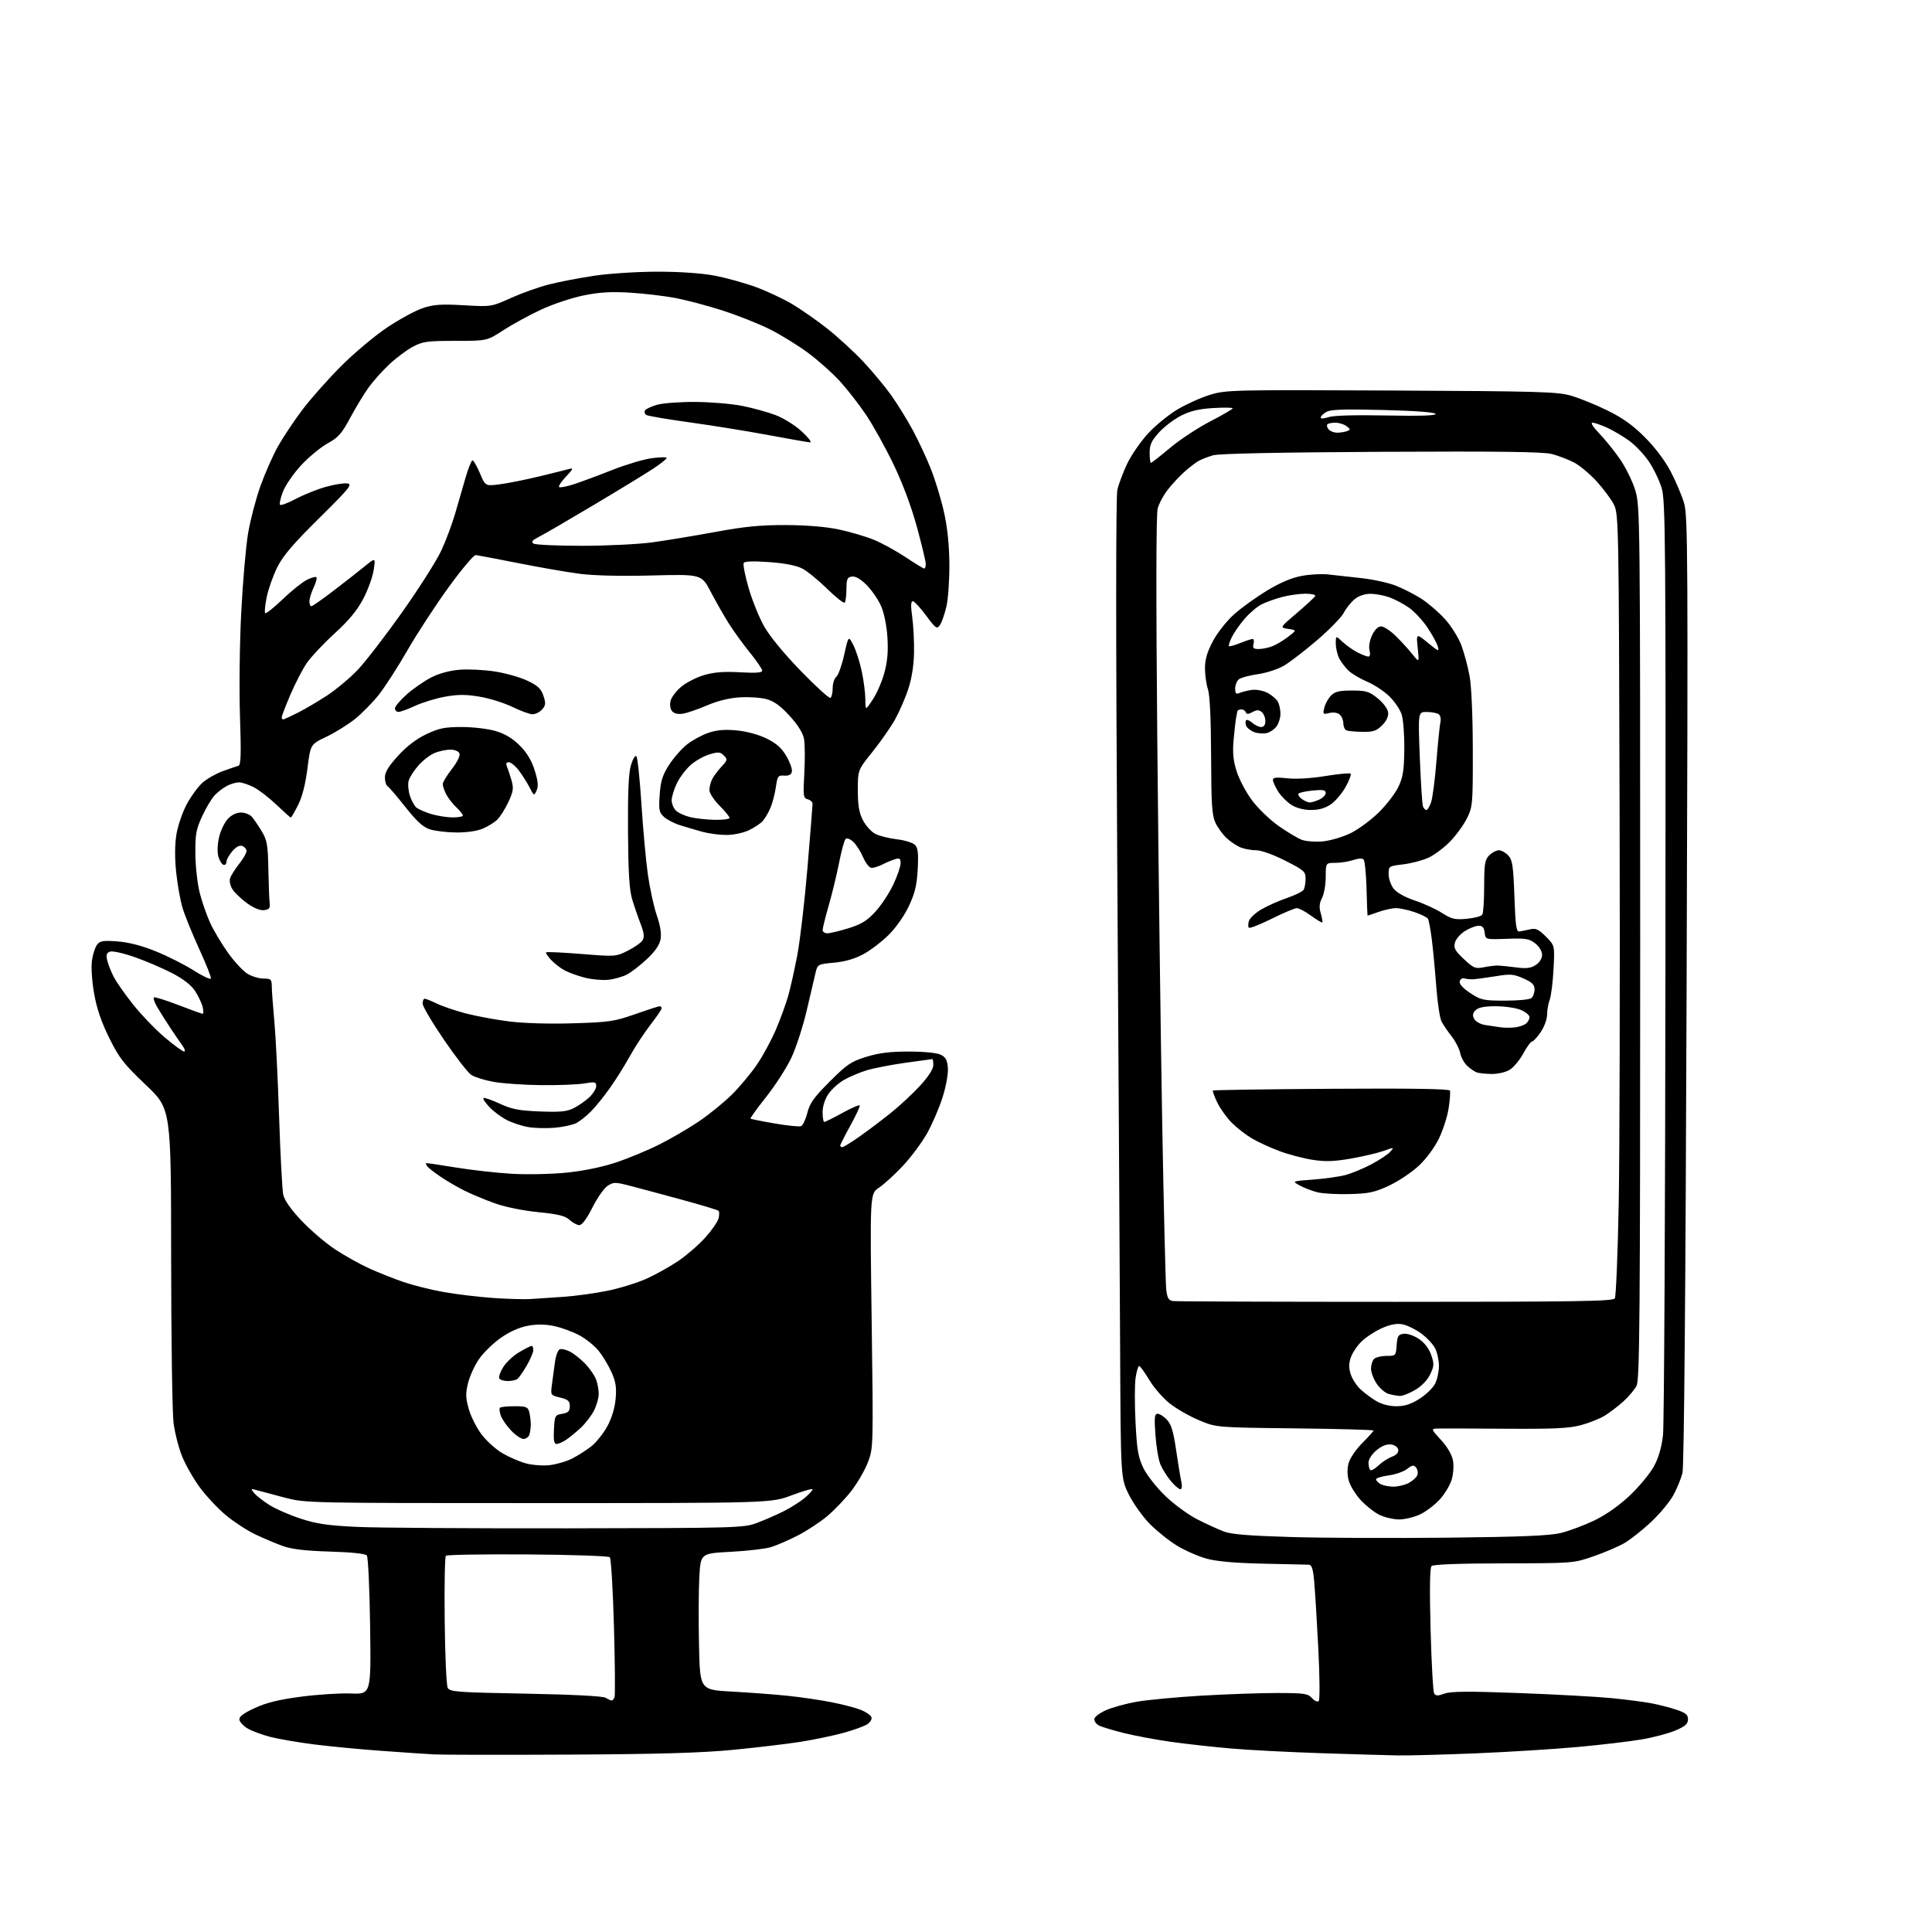 <?xml version="1.0" encoding="UTF-8" standalone="no"?>
<svg 
  version="1.1" 
  xmlns="http://www.w3.org/2000/svg" 
  xmlns:xlink="http://www.w3.org/1999/xlink" 
  xmlns:svg="http://www.w3.org/2000/svg"
  xmlns:rdf="http://www.w3.org/1999/02/22-rdf-syntax-ns#"
  xmlns:cc="http://creativecommons.org/ns#"
  xmlns:dc="http://purl.org/dc/elements/1.1/"
  viewBox="0 0 768 768"
  width="768"
  height="768"
>
<style>svg {background-color: white; }</style>"
<path stroke="none" fill="black" fill-rule="evenodd" d="M226.50,697.48C200.10,697.62 175.80,697.58 172.50,697.40C169.20,697.22 159.75,696.58 151.50,695.98C143.25,695.39 131.29,694.24 124.92,693.44C118.55,692.63 110.67,691.28 107.42,690.44C104.17,689.59 100.16,688.11 98.51,687.14C96.86,686.18 95.36,684.62 95.18,683.68C94.94,682.43 96.54,681.18 101.17,679.02C105.79,676.87 110.74,675.64 119.50,674.48C126.10,673.60 135.10,673.02 139.50,673.19C147.50,673.50 147.50,673.50 147.13,646.50C146.92,631.65 146.34,618.98 145.83,618.34C145.25,617.61 139.91,617.04 131.21,616.78C121.46,616.49 116.05,615.85 112.50,614.59C109.75,613.61 104.80,611.52 101.50,609.95C98.20,608.38 92.92,604.93 89.77,602.30C86.61,599.66 81.99,594.73 79.48,591.33C76.98,587.94 73.80,582.40 72.43,579.01C71.05,575.63 69.51,569.63 68.99,565.68C68.48,561.73 68.05,532.02 68.03,499.66C68.00,440.81 68.00,440.81 57.99,431.29C49.22,422.96 47.41,420.64 43.44,412.64C40.29,406.26 38.46,400.93 37.42,395.00C36.58,390.27 36.19,384.50 36.53,382.00C36.86,379.52 37.76,376.65 38.53,375.61C39.73,373.99 40.86,373.80 46.71,374.23C51.21,374.57 56.37,375.90 62.02,378.20C66.70,380.10 73.45,383.51 77.02,385.78C80.58,388.05 83.65,389.49 83.83,388.97C84.01,388.46 81.90,383.13 79.15,377.14C76.40,371.14 73.43,363.82 72.55,360.87C71.67,357.92 70.53,351.55 70.03,346.73C69.45,341.14 69.48,335.71 70.12,331.76C70.66,328.36 72.51,322.95 74.21,319.75C75.92,316.55 78.77,312.65 80.55,311.09C82.33,309.52 85.97,307.47 88.64,306.51C91.32,305.56 94.07,304.61 94.77,304.41C95.77,304.13 95.90,299.93 95.40,284.77C95.04,274.05 95.26,255.74 95.89,243.50C96.51,231.40 97.74,217.22 98.62,212.00C99.50,206.78 101.70,198.35 103.51,193.27C105.32,188.19 108.45,181.10 110.46,177.51C112.47,173.91 116.84,167.36 120.16,162.94C123.49,158.53 130.44,150.69 135.61,145.52C140.77,140.35 149.00,133.45 153.89,130.18C158.78,126.91 165.17,123.44 168.08,122.47C172.42,121.03 175.34,120.83 184.34,121.34C195.31,121.97 195.31,121.97 203.08,118.46C207.35,116.54 214.16,114.11 218.20,113.08C222.25,112.04 230.40,110.48 236.31,109.60C242.30,108.71 253.42,108.00 261.42,108.00C270.28,108.00 278.94,108.60 284.05,109.57C288.60,110.43 295.93,112.46 300.35,114.07C304.77,115.68 311.34,118.76 314.94,120.90C318.55,123.05 324.88,127.48 329.00,130.74C333.12,134.01 339.47,139.84 343.10,143.70C346.73,147.56 351.75,153.59 354.26,157.11C356.76,160.62 360.63,166.88 362.85,171.00C365.07,175.12 368.28,182.01 370.00,186.31C371.71,190.61 374.05,198.26 375.19,203.31C376.58,209.43 377.31,216.34 377.39,224.00C377.45,230.32 376.92,238.03 376.21,241.12C375.49,244.21 374.32,247.54 373.60,248.53C372.41,250.16 371.94,249.83 368.12,244.66C365.82,241.55 363.44,239.00 362.84,239.00C362.07,239.00 362.00,240.85 362.62,245.25C363.10,248.69 363.43,255.11 363.34,259.53C363.23,264.69 362.40,269.86 361.01,274.03C359.83,277.59 357.48,282.98 355.79,286.00C354.11,289.02 350.09,294.79 346.86,298.81C341.00,306.12 341.00,306.12 341.00,314.10C341.00,320.12 341.49,323.05 343.01,326.02C344.12,328.19 346.33,330.63 347.92,331.46C349.52,332.29 353.38,333.26 356.49,333.63C359.60,333.99 362.84,334.99 363.69,335.83C364.90,337.05 365.14,339.10 364.81,345.48C364.47,351.84 363.72,355.00 361.33,360.11C359.57,363.88 356.20,368.70 353.33,371.56C350.61,374.28 346.07,377.75 343.25,379.28C339.82,381.14 335.93,382.27 331.55,382.68C325.01,383.29 325.00,383.30 324.15,386.89C323.69,388.88 322.10,395.61 320.64,401.85C319.17,408.09 316.47,416.42 314.64,420.35C312.81,424.28 308.32,431.29 304.66,435.92C300.99,440.54 298.15,444.48 298.33,444.67C298.52,444.85 302.82,445.72 307.89,446.59C312.96,447.46 317.70,447.95 318.42,447.67C319.13,447.40 320.26,445.03 320.92,442.40C321.90,438.52 323.55,436.21 329.83,429.93C336.67,423.09 338.30,421.99 344.37,420.11C349.45,418.54 353.82,418.00 361.36,418.01C367.49,418.02 372.49,418.53 374.00,419.29C375.95,420.27 376.57,421.44 376.80,424.58C376.97,426.88 376.06,431.89 374.68,436.23C373.35,440.41 370.60,446.81 368.56,450.46C366.52,454.10 362.20,459.92 358.95,463.40C355.69,466.88 351.41,470.80 349.42,472.11C345.81,474.50 345.81,474.50 346.50,525.00C347.18,575.02 347.16,575.55 345.04,581.20C343.86,584.33 340.87,589.50 338.40,592.69C335.92,595.88 331.56,600.43 328.70,602.81C325.84,605.19 320.57,608.63 317.00,610.45C313.43,612.28 308.70,614.32 306.50,615.00C304.30,615.68 297.10,616.52 290.50,616.87C278.50,617.50 278.50,617.50 277.99,627.00C277.70,632.23 277.65,644.43 277.87,654.12C278.26,671.74 278.26,671.74 290.88,672.43C297.82,672.81 307.77,673.55 313.00,674.09C318.23,674.63 326.10,675.78 330.50,676.65C334.90,677.52 340.15,678.88 342.17,679.69C344.19,680.50 346.09,681.79 346.39,682.58C346.70,683.38 345.97,684.62 344.72,685.44C343.50,686.23 339.12,687.80 335.00,688.92C330.88,690.03 323.23,691.62 318.00,692.44C312.77,693.25 300.85,694.67 291.50,695.58C278.93,696.80 261.99,697.30 226.50,697.48zM555.50,697.81C551.65,697.74 538.15,697.34 525.50,696.93C512.85,696.52 496.65,695.69 489.50,695.07C482.35,694.46 471.55,693.26 465.50,692.41C459.45,691.56 450.92,689.96 446.55,688.86C442.17,687.76 437.79,686.42 436.80,685.89C435.81,685.36 435.00,684.25 435.00,683.41C435.00,682.56 437.05,680.98 439.63,679.84C442.17,678.71 447.69,677.19 451.89,676.46C456.10,675.73 467.56,674.65 477.38,674.06C487.19,673.48 500.73,673.00 507.46,673.00C518.47,673.00 519.87,673.20 521.52,675.02C522.54,676.15 523.73,676.67 524.21,676.19C524.69,675.71 524.62,666.53 524.05,655.41C523.49,644.46 522.76,632.46 522.42,628.75C521.93,623.41 521.45,622.00 520.15,621.98C519.24,621.96 511.07,621.79 502.00,621.58C490.84,621.33 483.58,620.68 479.58,619.57C476.32,618.67 471.05,616.36 467.87,614.42C464.69,612.49 459.80,608.57 456.99,605.71C454.18,602.84 450.45,597.59 448.69,594.02C445.50,587.55 445.50,587.55 445.26,535.02C445.12,506.14 444.61,418.71 444.11,340.75C443.55,251.62 443.57,197.43 444.16,194.77C444.68,192.45 446.46,187.73 448.10,184.28C449.75,180.83 453.50,175.42 456.43,172.25C459.36,169.09 464.63,164.80 468.13,162.72C471.63,160.64 477.44,158.03 481.04,156.93C487.35,155.00 489.93,154.94 553.04,155.24C611.64,155.51 619.13,155.73 624.50,157.28C627.80,158.24 634.29,160.87 638.91,163.14C645.07,166.15 649.10,169.04 653.92,173.88C657.96,177.93 661.93,183.22 664.16,187.50C666.17,191.35 668.55,196.97 669.45,200.00C670.96,205.05 671.04,220.82 670.45,393.50C670.05,512.94 669.45,582.96 668.81,585.50C668.27,587.70 666.65,591.67 665.21,594.32C663.78,596.97 659.78,601.78 656.33,605.01C652.87,608.25 648.12,612.01 645.77,613.38C643.42,614.75 637.90,617.12 633.50,618.64C625.52,621.41 625.43,621.41 597.80,621.46C580.17,621.48 569.73,621.87 569.07,622.53C568.38,623.22 568.25,631.63 568.68,647.73C569.03,661.02 569.67,672.47 570.10,673.17C570.73,674.18 571.57,674.20 574.23,673.23C576.78,672.31 583.76,672.26 604.03,673.02C618.59,673.57 635.15,674.48 640.84,675.05C646.53,675.62 653.51,676.52 656.34,677.06C659.18,677.59 663.64,678.73 666.25,679.59C670.08,680.86 671.00,681.60 671.00,683.46C671.00,685.25 669.93,686.21 666.13,687.85C663.45,689.00 657.47,690.61 652.83,691.41C648.20,692.22 636.62,693.59 627.10,694.46C617.57,695.33 599.15,696.47 586.14,697.00C573.14,697.52 559.35,697.89 555.50,697.81zM243.14,675.97C243.50,675.99 244.01,675.40 244.29,674.68C244.57,673.95 244.47,661.33 244.06,646.63C243.65,631.94 242.91,619.51 242.41,619.02C241.91,618.53 227.21,618.03 209.74,617.91C192.27,617.79 177.64,618.03 177.24,618.44C176.83,618.85 176.62,630.43 176.77,644.19C176.91,657.94 177.46,669.98 177.97,670.94C178.82,672.53 181.70,672.75 208.87,673.25C227.21,673.59 239.55,674.22 240.67,674.87C241.68,675.46 242.79,675.95 243.14,675.97zM575.50,611.25C604.94,610.93 615.96,610.47 620.47,609.38C623.75,608.58 629.73,606.34 633.76,604.41C638.41,602.17 643.55,598.55 647.85,594.50C651.57,590.99 655.88,585.79 657.43,582.95C659.33,579.45 660.51,575.41 661.07,570.45C661.52,566.42 661.96,481.31 662.04,381.31C662.18,214.28 662.06,199.05 660.53,194.00C659.61,190.97 657.32,186.21 655.42,183.41C653.53,180.61 649.98,176.89 647.54,175.14C645.10,173.38 641.16,171.07 638.80,169.99C636.43,168.92 633.84,168.03 633.04,168.02C632.19,168.01 633.30,169.78 635.69,172.25C637.95,174.59 641.66,179.17 643.92,182.44C646.19,185.71 648.93,191.27 650.02,194.80C651.96,201.08 652.00,204.61 652.00,374.65C652.00,523.39 651.80,548.49 650.56,550.87C649.78,552.40 647.41,555.20 645.31,557.09C643.22,558.99 639.90,561.52 637.94,562.73C635.99,563.94 631.71,565.64 628.44,566.52C623.67,567.80 617.69,568.08 598.00,567.94C584.52,567.84 572.43,567.81 571.12,567.88C568.85,567.99 568.93,568.20 572.81,572.41C575.31,575.12 577.14,578.24 577.57,580.51C577.96,582.61 577.75,585.90 577.07,588.16C576.42,590.34 574.31,593.87 572.38,596.00C570.45,598.14 566.96,600.81 564.62,601.94C562.28,603.07 558.47,604.00 556.14,604.00C553.82,604.00 550.22,603.13 548.14,602.07C546.06,601.01 542.74,598.34 540.75,596.14C538.76,593.94 536.69,590.53 536.15,588.57C535.51,586.28 535.50,583.77 536.12,581.54C536.64,579.64 539.08,576.08 541.53,573.62C543.99,571.17 546.00,568.93 546.00,568.65C546.00,568.38 531.94,567.99 514.75,567.80C483.50,567.45 483.50,567.45 476.66,564.58C472.90,563.01 467.65,560.00 464.99,557.90C462.33,555.80 458.67,551.59 456.85,548.54C455.02,545.49 453.22,543.00 452.83,543.00C452.44,543.00 451.81,545.10 451.42,547.68C451.04,550.25 451.02,558.24 451.39,565.43C451.95,576.41 452.45,579.31 454.52,583.58C455.90,586.43 459.76,591.33 463.28,594.71C466.74,598.04 472.46,602.21 475.98,603.99C479.51,605.77 484.22,607.93 486.45,608.78C489.45,609.93 496.44,610.50 513.50,611.00C526.15,611.37 554.05,611.48 575.50,611.25zM226.00,607.53C293.76,607.42 295.64,607.36 301.02,605.34C304.06,604.20 308.83,602.10 311.63,600.69C314.43,599.27 318.13,596.92 319.86,595.47C321.59,594.01 323.00,592.48 323.00,592.05C323.00,591.63 319.29,592.68 314.75,594.39C306.50,597.50 306.50,597.50 214.00,597.50C121.60,597.50 121.49,597.50 113.00,595.28C108.33,594.05 103.38,592.74 102.00,592.35C99.67,591.70 99.60,591.78 101.00,593.50C101.83,594.51 104.53,596.63 107.00,598.21C109.47,599.78 115.10,602.25 119.50,603.68C125.93,605.78 130.34,606.43 142.00,606.97C149.97,607.34 187.77,607.59 226.00,607.53zM469.21,592.00C468.64,592.00 466.94,590.54 465.44,588.75C463.93,586.96 462.06,583.99 461.29,582.15C460.52,580.31 459.62,575.02 459.30,570.40C458.80,563.40 458.95,562.00 460.18,562.00C460.99,562.00 462.66,563.07 463.88,564.37C465.57,566.17 466.45,569.05 467.48,576.12C468.23,581.28 469.16,586.96 469.55,588.75C469.99,590.78 469.86,592.00 469.21,592.00zM553.80,590.97C555.61,590.99 558.37,590.34 559.93,589.54C561.48,588.73 563.04,587.33 563.40,586.41C563.75,585.50 563.53,584.14 562.91,583.39C561.97,582.26 561.37,582.35 559.37,583.92C558.05,584.97 554.72,586.13 551.98,586.50C549.24,586.88 547.00,587.57 547.00,588.04C547.00,588.52 547.79,589.36 548.75,589.92C549.71,590.48 551.98,590.95 553.80,590.97zM547.93,582.58C549.34,581.23 551.77,579.65 553.32,579.06C555.20,578.35 556.03,577.41 555.81,576.25C555.62,575.22 554.41,574.37 552.88,574.20C551.20,574.00 549.16,574.83 547.14,576.54C545.34,578.05 544.00,580.13 544.00,581.42C544.00,582.66 544.31,583.97 544.68,584.35C545.06,584.72 546.52,583.93 547.93,582.58zM218.40,582.43C221.09,582.13 225.14,580.96 227.40,579.81C229.65,578.67 233.10,576.48 235.05,574.94C237.00,573.40 239.86,569.83 241.40,567.00C243.16,563.77 244.40,559.71 244.72,556.10C245.13,551.61 244.79,549.30 243.14,545.59C241.99,542.98 239.72,539.17 238.09,537.12C236.47,535.07 232.98,532.23 230.32,530.81C227.67,529.38 223.15,527.73 220.29,527.13C216.72,526.38 213.41,526.35 209.79,527.02C206.42,527.65 202.52,529.40 199.04,531.84C196.03,533.95 192.15,537.75 190.40,540.28C188.65,542.82 186.69,547.14 186.03,549.89C185.03,554.05 185.09,555.80 186.39,560.27C187.25,563.23 189.55,567.74 191.50,570.30C193.45,572.85 197.14,576.17 199.70,577.67C202.26,579.17 206.42,580.98 208.93,581.68C211.45,582.39 215.69,582.72 218.40,582.43zM221.23,574.00C220.24,574.00 219.98,572.51 220.20,568.26C220.49,562.74 220.62,562.49 223.50,562.00C225.89,561.58 226.50,560.98 226.50,558.99C226.50,556.93 225.83,556.33 222.66,555.55C218.83,554.61 218.83,554.61 219.41,550.30C219.74,547.94 220.27,543.94 220.61,541.43C220.94,538.91 221.80,536.63 222.52,536.36C223.23,536.08 225.10,536.52 226.66,537.34C228.22,538.16 230.93,540.33 232.69,542.16C234.44,544.00 236.35,546.77 236.94,548.32C237.52,549.86 238.00,552.47 238.00,554.10C238.00,555.74 237.14,558.75 236.09,560.79C235.04,562.83 232.67,565.89 230.84,567.60C229.00,569.30 226.39,571.44 225.03,572.35C223.67,573.26 221.96,574.00 221.23,574.00zM208.09,572.00C207.16,572.00 204.98,570.54 203.26,568.75C201.53,566.96 199.67,564.31 199.13,562.85C198.58,561.40 198.40,559.93 198.73,559.60C199.06,559.27 201.68,559.00 204.55,559.00C209.11,559.00 209.84,559.28 210.37,561.25C210.70,562.49 210.98,564.70 210.99,566.17C210.99,567.64 210.73,569.55 210.39,570.42C210.06,571.29 209.02,572.00 208.09,572.00zM555.05,559.00C558.38,559.00 560.86,558.21 564.25,556.06C566.80,554.44 569.59,551.76 570.44,550.11C571.30,548.45 572.00,545.25 572.00,543.00C572.00,540.75 571.31,537.56 570.46,535.93C569.62,534.30 567.09,531.63 564.85,530.00C562.60,528.38 559.29,526.77 557.48,526.43C555.22,526.01 552.70,526.48 549.35,527.96C546.68,529.14 543.05,531.51 541.27,533.23C539.49,534.95 537.54,537.85 536.94,539.68C536.15,542.09 536.15,543.91 536.95,546.34C537.55,548.17 539.27,550.82 540.77,552.23C542.27,553.64 545.08,555.74 547.00,556.89C549.18,558.20 552.21,558.99 555.05,559.00zM556.41,554.90C555.36,554.85 553.38,554.49 552.01,554.11C550.64,553.73 548.50,551.91 547.26,550.06C546.02,548.21 545.00,545.51 545.00,544.05C545.00,542.59 545.54,540.86 546.20,540.20C546.86,539.54 549.08,539.00 551.14,539.00C554.83,539.00 554.89,538.94 555.19,534.75C555.46,531.04 555.82,530.46 558.03,530.20C559.45,530.04 562.09,530.93 564.03,532.24C566.22,533.71 568.01,536.04 568.90,538.57C570.15,542.16 570.11,542.97 568.52,546.32C567.42,548.64 565.13,551.01 562.53,552.53C560.22,553.89 557.46,554.96 556.41,554.90zM201.81,548.98C200.33,548.99 198.83,548.54 198.49,547.98C198.14,547.42 198.83,545.39 200.02,543.47C201.20,541.55 204.09,538.86 206.42,537.49C208.76,536.12 210.97,535.00 211.34,535.00C211.70,535.00 212.00,535.75 212.00,536.66C212.00,537.58 210.80,540.39 209.34,542.91C207.87,545.44 206.18,547.83 205.59,548.23C204.99,548.64 203.29,548.98 201.81,548.98zM554.79,517.50C626.91,517.50 641.21,517.27 641.92,516.13C642.39,515.37 643.08,498.49 643.46,478.63C643.84,458.76 644.00,388.95 643.82,323.50C643.51,208.79 643.43,204.36 641.59,200.66C640.54,198.55 637.44,194.36 634.69,191.35C631.94,188.34 627.85,184.94 625.60,183.79C623.34,182.64 619.45,181.15 616.94,180.49C613.54,179.59 596.25,179.36 549.18,179.60C508.77,179.81 484.64,180.31 482.24,180.98C480.18,181.57 477.55,182.60 476.38,183.27C475.22,183.95 472.74,185.85 470.88,187.51C469.01,189.16 466.06,192.31 464.33,194.51C462.59,196.70 460.73,200.14 460.19,202.14C459.57,204.47 459.52,237.41 460.04,294.14C460.49,342.74 461.37,410.85 461.98,445.50C462.60,480.15 463.33,510.38 463.60,512.69C464.01,516.05 464.54,516.94 466.30,517.19C467.51,517.36 507.33,517.50 554.79,517.50zM211.00,516.38C213.47,516.21 219.34,515.81 224.04,515.50C228.74,515.18 236.61,514.10 241.54,513.09C246.47,512.08 253.49,509.90 257.14,508.24C260.79,506.58 266.46,503.41 269.74,501.18C273.01,498.95 277.79,494.80 280.36,491.95C282.92,489.09 285.30,485.67 285.63,484.33C285.97,483.00 285.97,481.64 285.64,481.31C285.31,480.98 278.62,478.96 270.77,476.83C262.92,474.69 253.70,472.22 250.28,471.34C244.53,469.85 243.88,469.85 241.53,471.39C240.14,472.30 237.42,476.18 235.49,480.02C233.24,484.48 231.37,487.00 230.30,487.00C229.38,487.00 227.64,486.07 226.44,484.94C224.72,483.33 222.03,482.66 213.93,481.85C207.82,481.24 200.73,479.78 196.55,478.28C192.67,476.89 187.25,474.62 184.50,473.24C181.75,471.86 177.47,469.36 175.00,467.68C172.53,466.00 170.19,464.17 169.80,463.59C169.42,463.02 169.20,462.47 169.30,462.37C169.41,462.26 174.68,463.03 181.00,464.07C187.32,465.11 197.45,466.25 203.50,466.60C209.60,466.95 219.32,466.74 225.32,466.13C232.07,465.44 239.48,463.90 245.02,462.05C249.91,460.41 257.64,457.19 262.19,454.90C266.75,452.61 273.76,448.52 277.76,445.82C281.76,443.12 287.65,438.35 290.84,435.21C294.02,432.07 298.60,426.59 301.00,423.03C303.40,419.48 306.80,413.18 308.54,409.03C310.29,404.89 312.43,399.02 313.29,396.00C314.16,392.98 315.79,385.68 316.92,379.79C318.04,373.90 319.87,358.23 320.98,344.97C322.09,331.71 323.00,320.27 323.00,319.54C323.00,318.82 322.14,318.01 321.09,317.73C319.32,317.27 319.22,316.49 319.73,307.26C320.03,301.77 319.97,295.66 319.60,293.68C319.16,291.34 317.15,288.14 313.88,284.55C310.23,280.57 307.67,278.72 304.69,277.92C302.41,277.30 297.61,276.98 294.02,277.21C289.84,277.47 285.16,278.63 281.00,280.43C277.43,281.97 273.12,283.44 271.44,283.70C269.48,284.01 267.95,283.64 267.15,282.68C266.42,281.80 266.18,280.12 266.57,278.57C266.93,277.14 268.86,274.60 270.86,272.94C272.86,271.29 276.95,269.21 279.94,268.34C283.88,267.19 287.83,266.88 294.19,267.25C300.41,267.60 303.00,267.41 303.00,266.61C303.00,265.98 300.80,262.75 298.11,259.43C295.42,256.11 291.67,250.94 289.77,247.94C287.87,244.95 284.65,239.29 282.60,235.38C278.88,228.25 278.88,228.25 259.19,228.76C246.92,229.07 236.11,228.83 230.50,228.10C225.55,227.46 214.53,225.55 206.00,223.85C197.47,222.16 189.87,220.72 189.11,220.64C188.34,220.56 183.48,226.34 178.30,233.48C173.12,240.62 165.78,251.87 161.98,258.48C158.18,265.09 153.04,273.07 150.55,276.22C148.06,279.36 143.74,283.74 140.95,285.95C138.16,288.15 133.07,291.30 129.64,292.93C123.42,295.90 123.42,295.90 122.21,305.49C121.41,311.82 120.14,316.76 118.48,320.04C117.10,322.77 115.80,325.00 115.60,325.00C115.41,325.00 112.84,322.71 109.91,319.91C106.97,317.11 102.88,313.96 100.83,312.91C98.77,311.86 96.14,311.00 94.99,311.00C93.84,311.00 91.69,311.63 90.20,312.40C88.72,313.18 86.51,314.87 85.31,316.16C84.10,317.45 81.87,321.20 80.35,324.50C77.94,329.72 77.59,331.68 77.66,339.50C77.71,344.45 78.50,351.43 79.41,355.00C80.33,358.57 82.19,363.92 83.55,366.88C84.90,369.83 88.08,375.16 90.61,378.71C93.14,382.26 96.63,386.02 98.36,387.08C100.09,388.13 102.96,388.99 104.75,389.00C107.74,389.00 108.00,389.26 108.04,392.25C108.07,394.04 108.53,400.23 109.06,406.00C109.60,411.77 110.45,428.88 110.95,444.00C111.45,459.12 112.19,473.03 112.59,474.89C113.06,477.10 115.57,480.69 119.78,485.15C123.35,488.93 129.32,494.06 133.06,496.54C136.81,499.03 142.93,502.46 146.68,504.17C150.43,505.87 156.62,508.33 160.42,509.63C164.23,510.93 171.43,512.73 176.42,513.61C181.42,514.50 190.22,515.56 196.00,515.96C201.78,516.37 208.53,516.55 211.00,516.38zM536.50,474.67C531.55,474.80 525.80,474.48 523.72,473.96C521.64,473.44 518.49,472.23 516.72,471.28C513.50,469.53 513.50,469.53 522.00,468.90C526.67,468.56 532.52,467.72 535.00,467.05C537.48,466.37 542.06,464.46 545.19,462.80C548.33,461.14 551.66,458.92 552.61,457.88C554.30,456.01 554.25,456.00 549.92,457.53C547.49,458.38 541.61,459.76 536.86,460.58C530.07,461.75 526.77,461.84 521.55,461.01C517.90,460.42 512.00,458.86 508.46,457.52C504.92,456.19 500.07,453.95 497.69,452.56C495.30,451.16 491.70,448.37 489.69,446.36C487.68,444.35 485.07,440.72 483.90,438.30C482.73,435.88 481.95,433.72 482.16,433.50C482.38,433.29 503.58,432.97 529.27,432.81C560.61,432.60 576.11,432.84 576.37,433.53C576.59,434.09 576.36,437.24 575.86,440.53C575.36,443.81 573.62,449.25 571.99,452.61C570.25,456.17 566.93,460.67 563.98,463.42C561.21,466.01 555.92,469.55 552.22,471.28C546.47,473.97 544.21,474.46 536.50,474.67zM334.83,456.00C335.29,456.00 338.27,454.18 341.45,451.95C344.63,449.72 350.23,445.51 353.89,442.59C357.55,439.67 362.90,434.70 365.77,431.56C369.06,427.96 371.00,424.94 371.00,423.42C371.00,422.09 370.85,421.00 370.67,421.00C370.49,421.00 365.66,421.66 359.92,422.47C354.19,423.28 347.25,424.63 344.50,425.47C341.75,426.31 337.71,428.02 335.53,429.26C333.35,430.51 330.53,433.05 329.28,434.91C327.89,436.98 327.00,439.79 327.00,442.15C327.00,444.27 327.30,446.00 327.67,446.00C328.03,446.00 331.24,444.40 334.79,442.45C338.34,440.50 341.46,439.12 341.72,439.39C341.99,439.66 340.36,443.22 338.10,447.31C335.85,451.40 334.00,455.03 334.00,455.37C334.00,455.72 334.38,456.00 334.83,456.00zM220.50,448.30C217.20,448.59 212.44,448.47 209.92,448.02C207.40,447.58 203.58,446.31 201.42,445.20C199.26,444.09 196.18,441.80 194.57,440.10C192.96,438.41 191.88,436.78 192.17,436.50C192.46,436.21 195.35,437.20 198.60,438.70C203.48,440.96 206.24,441.49 214.59,441.82C222.72,442.14 225.35,441.88 228.09,440.49C229.97,439.55 232.74,437.61 234.25,436.20C235.76,434.78 237.00,432.78 237.00,431.75C237.00,430.07 236.52,429.96 232.25,430.69C229.64,431.13 221.88,431.44 215.00,431.36C208.12,431.28 199.62,430.68 196.11,430.04C192.59,429.39 188.65,428.16 187.34,427.30C186.03,426.44 181.14,420.15 176.48,413.32C171.81,406.49 168.00,400.03 168.00,398.95C168.00,397.88 168.37,397.00 168.81,397.00C169.26,397.00 171.43,397.87 173.64,398.94C175.86,400.01 181.04,401.77 185.16,402.85C189.29,403.93 197.04,405.36 202.39,406.04C208.24,406.77 218.36,407.07 227.80,406.78C242.19,406.35 244.25,406.04 252.46,403.15C257.39,401.42 261.78,400.00 262.21,400.00C262.65,400.00 263.00,400.37 263.00,400.83C263.00,401.28 261.01,404.22 258.57,407.36C256.13,410.50 252.46,416.09 250.42,419.78C248.38,423.48 244.80,429.20 242.45,432.50C240.11,435.80 236.72,439.99 234.91,441.82C233.10,443.65 230.47,445.73 229.06,446.46C227.65,447.18 223.80,448.01 220.50,448.30zM592.85,426.92C590.46,426.88 587.83,426.60 587.00,426.29C586.17,425.99 584.51,424.85 583.30,423.75C582.09,422.65 580.81,420.34 580.46,418.62C580.10,416.91 578.58,413.93 577.07,412.00C575.56,410.07 573.75,407.43 573.06,406.12C572.36,404.81 571.40,398.51 570.93,392.12C570.45,385.73 569.66,377.29 569.16,373.36C568.66,369.44 567.97,365.77 567.63,365.21C567.28,364.65 564.89,363.47 562.32,362.59C559.75,361.72 556.43,361.00 554.95,361.00C553.46,361.00 550.34,361.68 548.00,362.50C545.66,363.32 543.69,364.00 543.62,363.99C543.56,363.99 543.37,359.16 543.22,353.26C543.06,347.36 542.53,342.13 542.04,341.64C541.52,341.12 539.81,341.22 537.93,341.88C536.15,342.49 532.97,343.00 530.85,343.00C527.00,343.00 527.00,343.00 527.00,348.55C527.00,351.60 526.34,355.37 525.54,356.93C524.45,359.04 524.31,360.61 525.02,363.06C525.54,364.88 525.82,366.51 525.64,366.69C525.46,366.87 523.45,365.66 521.17,364.01C518.89,362.35 516.35,361.00 515.52,361.00C514.70,361.00 510.21,362.89 505.55,365.20C500.89,367.52 496.79,369.13 496.45,368.78C496.10,368.43 496.11,367.22 496.48,366.08C496.84,364.94 499.05,362.88 501.40,361.51C503.74,360.13 508.30,358.10 511.53,356.99C514.76,355.88 517.75,354.41 518.18,353.73C518.62,353.06 518.98,351.09 518.98,349.37C519.00,346.45 518.44,345.96 510.88,342.12C506.22,339.75 501.35,338.00 499.45,338.00C497.62,338.00 494.86,337.52 493.32,336.94C491.77,336.35 489.21,334.66 487.63,333.19C486.05,331.71 484.02,328.93 483.13,327.00C481.78,324.10 481.49,319.53 481.43,300.50C481.38,285.70 480.93,276.26 480.18,274.01C479.53,272.09 479.00,268.32 479.00,265.65C479.00,262.09 479.86,259.17 482.18,254.81C483.97,251.46 487.68,246.78 490.61,244.16C493.49,241.59 499.38,237.36 503.68,234.75C508.87,231.62 513.51,229.65 517.44,228.93C520.70,228.32 525.42,228.06 527.93,228.35C530.44,228.63 536.33,229.28 541.00,229.79C545.67,230.30 551.88,231.65 554.78,232.78C557.69,233.91 562.30,236.27 565.03,238.02C567.77,239.78 572.00,243.44 574.45,246.15C576.89,248.87 579.80,253.52 580.90,256.47C582.01,259.43 583.48,264.92 584.17,268.67C584.93,272.80 585.44,284.41 585.46,298.00C585.50,319.61 585.41,320.69 583.16,325.25C581.87,327.86 578.82,332.06 576.38,334.57C573.94,337.08 570.00,340.00 567.64,341.04C565.28,342.09 560.79,343.24 557.67,343.61C552.09,344.27 552.00,344.32 552.00,347.50C552.00,349.28 552.91,351.88 554.01,353.29C555.24,354.84 558.51,356.67 562.37,357.96C565.86,359.12 570.73,361.34 573.19,362.90C577.08,365.38 578.35,365.67 583.08,365.23C586.06,364.95 588.83,364.22 589.23,363.61C589.64,363.00 589.98,357.89 589.98,352.25C590.00,343.35 590.26,341.74 592.00,340.00C593.10,338.90 594.83,338.00 595.85,338.00C596.86,338.00 598.55,338.95 599.60,340.10C601.22,341.89 601.57,344.28 602.00,356.35C602.42,368.17 602.75,370.46 604.00,370.28C604.83,370.16 606.73,369.77 608.24,369.42C610.49,368.89 611.60,369.40 614.51,372.31C618.05,375.85 618.05,375.85 617.55,385.28C617.28,390.47 616.60,395.93 616.03,397.42C615.46,398.91 615.00,401.57 615.00,403.33C615.00,405.11 613.87,408.19 612.46,410.27C611.07,412.32 609.52,414.00 609.03,414.00C608.53,414.00 606.94,416.17 605.50,418.82C604.06,421.47 601.60,424.40 600.03,425.32C598.46,426.25 595.26,426.96 592.85,426.92zM73.18,418.00C73.76,418.00 73.50,416.99 72.60,415.75C71.69,414.51 69.46,411.25 67.64,408.50C65.82,405.75 63.50,402.05 62.47,400.28C61.44,398.51 60.85,396.81 61.15,396.51C61.46,396.21 65.80,397.55 70.81,399.48C75.82,401.42 80.22,403.00 80.57,403.00C80.93,403.00 80.92,401.76 80.55,400.25C80.18,398.74 78.83,395.89 77.54,393.93C76.00,391.57 72.88,389.15 68.35,386.80C64.58,384.85 57.88,381.98 53.46,380.44C49.00,378.88 44.64,377.92 43.68,378.29C42.36,378.80 42.11,379.62 42.62,381.73C42.98,383.25 44.10,386.14 45.11,388.14C46.11,390.14 49.59,395.13 52.85,399.23C56.10,403.33 61.77,409.23 65.44,412.34C69.11,415.45 72.59,418.00 73.18,418.00zM602.40,408.38C604.00,408.16 605.91,407.49 606.65,406.87C607.39,406.26 608.00,405.11 608.00,404.33C608.00,403.54 606.44,402.25 604.53,401.45C602.62,400.65 598.16,400.00 594.60,400.00C590.07,400.00 587.68,400.47 586.57,401.57C585.40,402.74 585.26,403.62 586.01,405.03C586.57,406.06 588.48,407.15 590.26,407.44C592.04,407.73 594.85,408.15 596.50,408.37C598.15,408.59 600.81,408.59 602.40,408.38zM598.24,397.77C603.33,397.78 608.06,397.33 608.75,396.77C609.44,396.21 610.00,394.66 610.00,393.32C610.00,391.41 609.06,390.47 605.59,388.94C601.65,387.19 600.44,387.10 594.34,388.10C590.58,388.71 586.60,389.24 585.50,389.28C584.40,389.31 582.85,389.15 582.06,388.92C581.27,388.69 580.46,389.23 580.26,390.12C580.03,391.16 581.55,392.84 584.44,394.75C588.66,397.55 589.63,397.76 598.24,397.77zM241.77,389.48C239.42,389.73 235.25,389.35 232.50,388.65C229.75,387.94 226.15,386.65 224.50,385.77C222.85,384.90 220.41,383.02 219.08,381.60C217.75,380.17 216.86,378.81 217.10,378.57C217.34,378.32 223.67,378.62 231.15,379.22C244.61,380.31 244.82,380.30 249.58,377.91C252.22,376.59 254.86,374.71 255.44,373.75C256.21,372.46 256.01,370.77 254.65,367.25C253.64,364.64 252.13,360.25 251.30,357.50C250.17,353.76 249.75,346.96 249.64,330.50C249.54,314.77 249.88,307.25 250.82,304.12C251.55,301.72 252.52,300.14 252.98,300.62C253.44,301.11 254.33,309.60 254.97,319.50C255.60,329.40 256.75,342.00 257.52,347.50C258.29,353.00 259.88,360.33 261.06,363.79C262.49,367.97 263.00,371.19 262.58,373.42C262.16,375.65 260.35,378.27 257.13,381.28C254.48,383.76 250.90,386.52 249.17,387.41C247.45,388.30 244.11,389.24 241.77,389.48zM589.84,384.50C591.85,384.10 594.40,383.79 595.50,383.82C596.60,383.85 599.86,384.18 602.73,384.56C606.78,385.09 608.54,384.88 610.48,383.60C612.02,382.60 613.00,381.01 613.00,379.55C613.00,378.13 611.89,376.28 610.29,375.02C607.92,373.15 606.52,372.92 599.04,373.19C590.50,373.50 590.50,373.50 590.18,370.75C589.95,368.74 589.31,368.00 587.80,368.00C586.67,368.00 584.22,368.94 582.37,370.08C580.51,371.23 578.70,373.33 578.35,374.75C577.81,376.90 578.41,377.99 581.94,381.28C585.80,384.88 586.50,385.17 589.84,384.50zM328.89,371.00C329.94,371.00 333.70,370.10 337.27,369.00C342.38,367.42 344.63,366.04 347.94,362.45C350.24,359.95 353.45,355.11 355.06,351.70C356.68,348.29 358.00,344.46 358.00,343.18C358.00,341.24 357.64,340.98 355.75,341.56C354.51,341.94 352.28,342.87 350.80,343.63C349.31,344.38 347.39,345.00 346.51,345.00C345.60,345.00 344.15,343.19 343.09,340.75C342.08,338.41 340.29,335.63 339.11,334.57C337.81,333.41 336.61,333.02 336.09,333.57C335.61,334.08 334.47,338.32 333.54,343.00C332.62,347.68 330.77,355.31 329.43,359.96C328.10,364.61 327.00,369.00 327.00,369.71C327.00,370.42 327.85,371.00 328.89,371.00zM104.96,361.80C103.37,361.98 100.87,360.96 98.25,359.07C95.95,357.40 93.34,354.93 92.45,353.57C91.54,352.17 91.10,350.25 91.46,349.14C91.80,348.06 93.41,345.50 95.04,343.45C96.67,341.40 98.00,339.10 98.00,338.33C98.00,337.56 97.25,336.65 96.34,336.30C95.25,335.88 93.88,336.60 92.34,338.39C91.05,339.89 90.00,341.80 90.00,342.64C90.00,343.48 89.46,343.99 88.80,343.77C88.15,343.55 87.24,342.05 86.79,340.43C86.32,338.72 86.44,335.55 87.08,332.80C87.68,330.22 89.24,326.96 90.54,325.55C92.02,323.95 93.98,323.00 95.80,323.00C97.39,323.00 99.36,323.79 100.18,324.75C101.00,325.71 102.75,328.30 104.07,330.50C106.17,333.99 106.49,335.88 106.68,345.50C106.79,351.55 107.03,357.62 107.19,359.00C107.44,361.03 107.02,361.56 104.96,361.80zM525.86,334.46C528.80,334.18 533.74,332.73 536.82,331.23C539.91,329.73 544.95,326.02 548.03,323.00C551.11,319.98 554.64,315.39 555.87,312.81C557.72,308.96 558.14,306.29 558.23,297.81C558.30,292.14 557.81,285.90 557.16,283.94C556.50,281.98 554.29,278.74 552.23,276.75C550.18,274.75 546.25,272.16 543.50,270.99C540.75,269.82 537.44,267.88 536.15,266.68C534.87,265.48 533.18,263.28 532.40,261.80C531.63,260.31 531.00,257.64 531.00,255.86C531.00,252.63 531.00,252.63 533.75,255.20C535.26,256.61 537.94,258.50 539.70,259.39C541.46,260.27 543.38,261.00 543.97,261.00C544.61,261.00 544.79,260.00 544.41,258.49C544.03,257.00 544.45,254.57 545.44,252.49C546.48,250.30 547.80,249.00 549.00,249.00C550.06,249.00 552.65,250.69 554.76,252.75C556.88,254.81 559.86,258.07 561.40,260.00C564.18,263.50 564.18,263.50 563.57,257.61C562.95,251.72 562.95,251.72 567.59,255.52C571.85,259.01 572.18,259.13 571.53,256.92C571.14,255.59 569.27,252.18 567.36,249.35C565.45,246.52 562.14,242.98 560.00,241.50C557.86,240.01 554.39,238.19 552.30,237.44C550.21,236.70 546.87,236.07 544.88,236.04C542.68,236.02 540.23,236.81 538.61,238.09C537.15,239.24 535.18,241.68 534.23,243.51C533.28,245.34 528.47,250.29 523.56,254.49C518.64,258.70 512.69,263.27 510.35,264.64C508.00,266.02 503.34,267.53 499.98,268.00C496.61,268.48 493.22,269.40 492.43,270.06C491.64,270.71 491.00,272.36 491.00,273.73C491.00,275.72 491.35,276.06 492.75,275.45C493.71,275.04 495.90,274.50 497.62,274.25C499.37,274.01 502.10,274.52 503.84,275.42C505.54,276.30 507.40,277.89 507.97,278.94C508.54,280.00 509.00,282.15 509.00,283.71C509.00,285.28 508.34,287.50 507.52,288.66C506.71,289.82 504.94,291.05 503.59,291.39C502.24,291.73 499.97,291.56 498.54,291.02C497.12,290.47 495.68,289.33 495.35,288.47C495.02,287.61 495.03,286.64 495.37,286.30C495.71,285.96 496.81,286.43 497.82,287.34C498.83,288.25 500.41,289.00 501.33,289.00C502.42,289.00 503.00,288.18 503.00,286.62C503.00,285.31 502.35,283.71 501.56,283.05C500.45,282.13 499.62,282.13 497.86,283.07C496.18,283.97 495.50,283.99 495.21,283.14C495.00,282.51 494.20,282.00 493.42,282.00C492.64,282.00 491.94,282.34 491.87,282.75C491.80,283.16 491.57,284.40 491.35,285.50C491.14,286.60 490.70,290.51 490.37,294.19C489.93,299.16 490.23,302.33 491.57,306.57C492.55,309.70 495.26,314.86 497.60,318.02C499.93,321.19 504.68,325.79 508.17,328.26C511.65,330.72 515.85,333.23 517.50,333.84C519.15,334.45 522.91,334.73 525.86,334.46zM288.50,331.91C285.75,331.89 281.48,331.30 279.00,330.60C276.52,329.90 272.60,328.74 270.28,328.02C267.96,327.29 265.09,325.80 263.90,324.70C262.00,322.92 261.81,321.92 262.24,315.90C262.63,310.44 263.36,308.11 265.97,304.05C267.75,301.28 270.94,297.64 273.05,295.96C275.17,294.28 279.00,292.20 281.56,291.32C284.94,290.17 288.06,289.90 292.82,290.35C296.80,290.72 301.50,291.99 304.70,293.56C308.61,295.47 310.68,297.30 312.58,300.55C314.00,302.97 314.99,305.74 314.79,306.72C314.54,307.95 313.60,308.44 311.76,308.32C309.32,308.15 309.05,308.52 308.43,312.82C308.06,315.39 307.12,319.06 306.34,320.96C305.56,322.87 304.15,325.29 303.21,326.35C302.27,327.41 299.70,329.11 297.50,330.12C295.24,331.16 291.33,331.94 288.50,331.91zM181.28,330.92C177.55,330.88 172.86,330.32 170.87,329.67C168.19,328.81 165.64,326.49 161.19,320.85C157.86,316.64 154.66,312.91 154.07,312.54C153.48,312.18 153.00,310.59 153.00,309.02C153.00,306.97 154.48,304.54 158.25,300.42C161.69,296.65 165.55,293.71 169.50,291.84C174.55,289.45 176.78,289.00 183.57,289.00C188.08,289.00 194.03,289.71 197.06,290.61C200.79,291.72 203.78,293.52 206.62,296.36C209.44,299.19 211.32,302.31 212.54,306.21C213.88,310.46 214.08,312.51 213.32,314.20C212.32,316.45 212.27,316.43 210.50,312.99C209.51,311.07 207.59,308.04 206.23,306.25C204.87,304.46 203.09,303.00 202.27,303.00C201.24,303.00 201.01,303.53 201.53,304.75C201.94,305.71 202.75,308.17 203.33,310.20C204.24,313.37 204.05,314.62 202.03,318.93C200.74,321.69 198.73,324.84 197.58,325.93C196.42,327.01 193.81,328.60 191.77,329.45C189.57,330.37 185.31,330.97 181.28,330.92zM284.25,325.90C287.41,325.95 290.00,325.60 290.00,325.12C290.00,324.63 288.20,322.44 286.00,320.24C283.78,318.01 282.00,315.27 282.00,314.05C282.00,312.85 282.50,310.89 283.12,309.68C283.74,308.48 285.40,306.26 286.82,304.74C289.22,302.16 289.29,301.86 287.74,300.31C286.31,298.88 285.53,298.82 282.03,299.87C279.79,300.54 276.43,302.44 274.55,304.09C272.67,305.74 270.21,309.01 269.07,311.36C267.93,313.71 267.00,316.77 267.00,318.16C267.00,319.55 267.81,321.42 268.80,322.32C269.79,323.22 272.38,324.36 274.55,324.87C276.72,325.38 281.09,325.84 284.25,325.90zM179.75,324.93C182.09,324.97 184.00,324.63 184.00,324.17C184.00,323.72 182.83,322.26 181.40,320.92C179.98,319.59 178.18,317.28 177.40,315.80C176.63,314.31 176.00,312.48 176.00,311.71C176.00,310.95 177.63,308.24 179.62,305.69C181.74,302.96 182.99,300.42 182.65,299.52C182.30,298.62 180.82,298.00 179.00,298.00C177.31,298.00 174.48,298.61 172.70,299.35C170.92,300.09 168.02,302.35 166.25,304.37C164.48,306.39 162.75,309.13 162.42,310.47C162.08,311.80 162.33,314.46 162.96,316.37C163.59,318.28 164.74,320.37 165.52,321.02C166.30,321.66 168.86,322.79 171.22,323.53C173.57,324.26 177.41,324.90 179.75,324.93zM521.10,321.98C518.19,321.97 515.32,321.21 513.28,319.91C511.52,318.77 509.15,316.37 508.03,314.56C506.92,312.75 506.00,310.70 506.00,310.00C506.00,309.06 507.45,308.90 511.75,309.38C515.26,309.77 521.16,309.42 526.89,308.48C532.05,307.64 536.55,307.22 536.89,307.55C537.22,307.89 536.33,310.26 534.90,312.83C533.48,315.40 530.82,318.51 529.01,319.75C526.75,321.29 524.25,321.99 521.10,321.98zM567.01,322.00C567.45,322.00 568.29,320.62 568.88,318.93C569.46,317.24 570.42,309.93 571.00,302.68C571.58,295.43 572.29,288.42 572.58,287.09C572.90,285.68 572.58,284.35 571.81,283.86C571.09,283.40 568.97,283.02 567.10,283.02C563.70,283.00 563.70,283.00 564.39,301.03C564.78,310.95 565.34,319.73 565.65,320.53C565.96,321.34 566.57,322.00 567.01,322.00zM520.64,319.00C521.34,319.00 523.05,318.48 524.45,317.84C525.85,317.20 527.00,316.02 527.00,315.21C527.00,314.05 525.94,313.85 521.98,314.23C519.22,314.49 516.63,315.04 516.23,315.44C515.83,315.84 516.38,316.80 517.44,317.58C518.51,318.36 519.95,319.00 520.64,319.00zM541.61,290.92C538.80,290.88 535.94,290.62 535.25,290.34C534.56,290.06 534.00,288.80 534.00,287.54C534.00,286.28 533.33,284.69 532.51,284.01C531.63,283.28 529.96,283.04 528.39,283.44C525.92,284.06 525.80,283.93 526.44,281.30C526.82,279.76 528.01,277.60 529.09,276.50C530.65,274.91 532.38,274.50 537.43,274.50C543.08,274.50 544.26,274.86 547.66,277.60C549.87,279.39 551.63,281.75 551.80,283.17C551.99,284.78 551.17,286.55 549.41,288.32C547.17,290.56 545.89,290.99 541.61,290.92zM112.53,286.00C112.83,286.00 115.41,284.82 118.28,283.37C121.15,281.92 126.42,278.83 130.00,276.49C133.57,274.15 139.02,269.60 142.11,266.37C145.20,263.14 153.20,252.76 159.90,243.29C166.61,233.83 173.60,222.81 175.45,218.79C177.30,214.78 179.75,208.24 180.90,204.25C182.06,200.26 183.91,193.85 185.03,190.00C186.14,186.15 187.41,183.00 187.83,183.00C188.26,183.00 189.58,185.30 190.77,188.12C192.93,193.24 192.93,193.24 198.54,192.54C201.62,192.15 208.73,190.74 214.32,189.39C219.92,188.04 225.40,186.68 226.50,186.36C228.02,185.91 227.68,186.63 225.07,189.37C223.18,191.35 221.91,193.25 222.25,193.59C222.59,193.93 225.26,193.42 228.19,192.47C231.11,191.51 237.93,188.98 243.33,186.84C248.74,184.70 255.83,182.59 259.08,182.14C262.34,181.70 265.00,181.65 265.00,182.04C265.00,182.44 262.64,184.33 259.75,186.24C256.86,188.16 246.18,194.69 236.00,200.75C225.82,206.81 215.97,212.54 214.10,213.48C211.51,214.80 211.04,215.41 212.10,216.09C212.87,216.57 221.60,216.97 231.50,216.96C241.40,216.96 254.00,216.33 259.50,215.57C265.00,214.81 276.25,212.95 284.50,211.43C296.12,209.29 302.43,208.68 312.50,208.72C320.76,208.76 328.42,209.40 333.49,210.48C337.89,211.42 344.09,213.24 347.27,214.53C350.45,215.82 356.14,218.93 359.91,221.44C363.68,223.95 367.05,226.00 367.38,226.00C367.72,226.00 368.00,225.18 368.00,224.17C368.00,223.16 366.41,216.53 364.47,209.42C362.23,201.25 358.79,192.05 355.09,184.39C351.88,177.73 346.98,168.92 344.21,164.82C341.45,160.72 336.78,154.73 333.84,151.51C330.90,148.29 325.20,143.21 321.17,140.23C317.14,137.25 310.34,133.05 306.06,130.91C301.79,128.77 293.42,125.44 287.48,123.52C281.54,121.59 273.05,119.33 268.60,118.48C264.16,117.64 256.01,116.68 250.50,116.34C242.98,115.88 238.34,116.15 231.98,117.44C227.32,118.38 219.68,120.94 215.00,123.12C210.32,125.31 203.59,128.99 200.04,131.30C193.58,135.50 193.58,135.50 181.04,135.50C169.80,135.50 168.04,135.74 164.11,137.84C161.69,139.13 157.51,142.25 154.81,144.78C152.11,147.30 148.42,151.42 146.60,153.93C144.78,156.44 141.48,161.88 139.27,166.00C135.85,172.37 134.48,173.92 130.22,176.26C127.46,177.78 122.72,181.69 119.70,184.96C116.68,188.22 113.42,192.95 112.46,195.47C111.50,197.98 110.99,200.33 111.34,200.67C111.68,201.02 114.56,199.93 117.73,198.25C120.90,196.57 126.24,194.44 129.60,193.51C132.95,192.58 136.78,191.98 138.10,192.17C140.22,192.48 138.90,194.10 126.85,206.01C116.52,216.21 112.47,220.96 110.21,225.50C108.58,228.80 106.69,234.12 106.03,237.33C105.37,240.54 105.09,243.42 105.41,243.74C105.73,244.06 108.81,241.62 112.25,238.32C115.69,235.01 120.01,231.53 121.85,230.58C123.68,229.63 125.45,229.12 125.77,229.44C126.09,229.76 125.60,231.61 124.68,233.55C123.76,235.48 123.00,237.95 123.00,239.03C123.00,240.12 123.34,241.00 123.76,241.00C124.17,241.00 128.19,238.19 132.68,234.75C137.17,231.31 142.75,226.95 145.07,225.05C149.29,221.61 149.29,221.61 148.55,226.55C148.15,229.27 146.29,234.43 144.42,238.00C141.99,242.63 138.71,246.60 133.01,251.81C128.61,255.83 123.65,261.10 121.99,263.52C120.32,265.94 117.39,271.58 115.48,276.05C113.57,280.52 112.00,284.59 112.00,285.09C112.00,285.59 112.24,286.00 112.53,286.00zM211.60,283.92C210.44,283.88 206.86,282.56 203.64,280.99C200.41,279.43 194.58,277.60 190.69,276.95C185.21,276.02 182.09,276.02 176.96,276.94C173.31,277.59 167.96,279.22 165.06,280.56C162.17,281.90 159.17,283.00 158.40,283.00C157.63,283.00 157.00,282.36 157.00,281.58C157.00,280.81 159.14,278.28 161.75,275.98C164.36,273.68 168.74,270.65 171.48,269.26C174.57,267.69 178.84,266.54 182.73,266.23C186.18,265.95 192.49,266.27 196.75,266.93C201.01,267.59 206.83,269.24 209.69,270.61C213.83,272.58 215.11,273.80 216.03,276.61C217.03,279.61 216.94,280.41 215.44,282.06C214.48,283.13 212.75,283.97 211.60,283.92zM346.94,278.08C348.55,275.66 350.63,270.85 351.57,267.39C352.78,262.92 353.12,258.88 352.76,253.31C352.46,248.62 351.44,243.65 350.22,240.87C349.09,238.32 346.52,234.59 344.50,232.56C342.08,230.15 340.08,228.99 338.66,229.19C336.80,229.46 336.50,230.16 336.47,234.19C336.46,236.78 336.14,239.19 335.77,239.56C335.40,239.93 332.27,237.45 328.80,234.05C325.34,230.66 320.90,227.04 318.93,226.01C316.62,224.80 312.03,223.90 305.82,223.45C299.62,222.99 296.05,223.11 295.64,223.77C295.29,224.34 296.16,228.78 297.56,233.65C298.97,238.52 301.73,245.37 303.69,248.88C305.86,252.78 311.54,259.70 318.24,266.62C324.29,272.86 329.64,277.73 330.12,277.43C330.60,277.13 331.00,275.39 331.00,273.56C331.00,271.74 331.65,269.70 332.45,269.04C333.25,268.38 334.66,264.42 335.59,260.25C337.28,252.65 337.28,252.65 339.21,256.42C340.27,258.49 341.78,263.18 342.55,266.84C343.33,270.50 343.98,275.52 343.99,278.00C344.01,282.50 344.01,282.50 346.94,278.08zM500.32,258.00C501.72,258.00 504.13,257.52 505.68,256.93C507.23,256.34 510.07,254.66 512.00,253.18C515.50,250.50 515.50,250.50 512.09,250.00C508.67,249.50 508.67,249.50 515.59,243.63C519.39,240.40 522.65,237.36 522.83,236.88C523.02,236.39 521.22,236.01 518.83,236.01C516.45,236.02 512.25,236.62 509.50,237.36C506.75,238.09 503.08,239.42 501.35,240.32C499.62,241.21 496.62,243.79 494.69,246.05C492.75,248.31 490.49,251.57 489.65,253.31C488.81,255.04 488.30,256.63 488.52,256.85C488.74,257.07 490.74,256.52 492.98,255.63C495.21,254.73 497.44,254.00 497.93,254.00C498.41,254.00 498.58,254.90 498.29,256.00C497.87,257.61 498.26,258.00 500.32,258.00zM457.51,184.00C457.79,184.00 461.20,181.33 465.10,178.06C468.99,174.79 476.19,170.04 481.09,167.51C485.99,164.98 490.00,162.64 490.00,162.32C490.00,162.00 486.51,161.95 482.25,162.21C476.55,162.55 473.16,163.36 469.44,165.26C466.65,166.68 462.71,169.68 460.69,171.93C457.73,175.19 457.00,176.80 457.00,180.00C457.00,182.20 457.23,184.00 457.51,184.00zM322.00,175.84C321.18,175.80 313.75,174.50 305.50,172.96C297.25,171.41 283.21,169.15 274.31,167.92C265.40,166.69 257.58,165.36 256.93,164.96C256.28,164.55 256.05,163.74 256.41,163.14C256.78,162.54 258.98,161.53 261.29,160.88C263.61,160.23 270.45,159.74 276.50,159.78C282.55,159.82 290.88,160.52 295.00,161.34C299.12,162.15 305.07,163.79 308.22,164.97C311.48,166.20 315.99,169.01 318.72,171.52C321.35,173.94 322.82,175.89 322.00,175.84zM531.54,172.00C532.80,172.00 534.56,171.72 535.45,171.38C536.90,170.83 536.88,170.63 535.28,169.41C534.30,168.67 532.34,168.05 530.92,168.03C529.50,168.01 528.04,168.30 527.68,168.66C527.31,169.02 527.52,169.92 528.13,170.66C528.74,171.40 530.28,172.00 531.54,172.00zM528.05,165.83C529.97,165.16 538.50,164.91 551.06,165.16C564.44,165.42 570.91,165.22 570.68,164.53C570.47,163.89 562.54,163.30 549.92,162.98C534.25,162.58 528.98,162.76 527.25,163.75C526.01,164.46 525.00,165.46 525.00,165.97C525.00,166.51 526.28,166.45 528.05,165.83z" />

</svg>